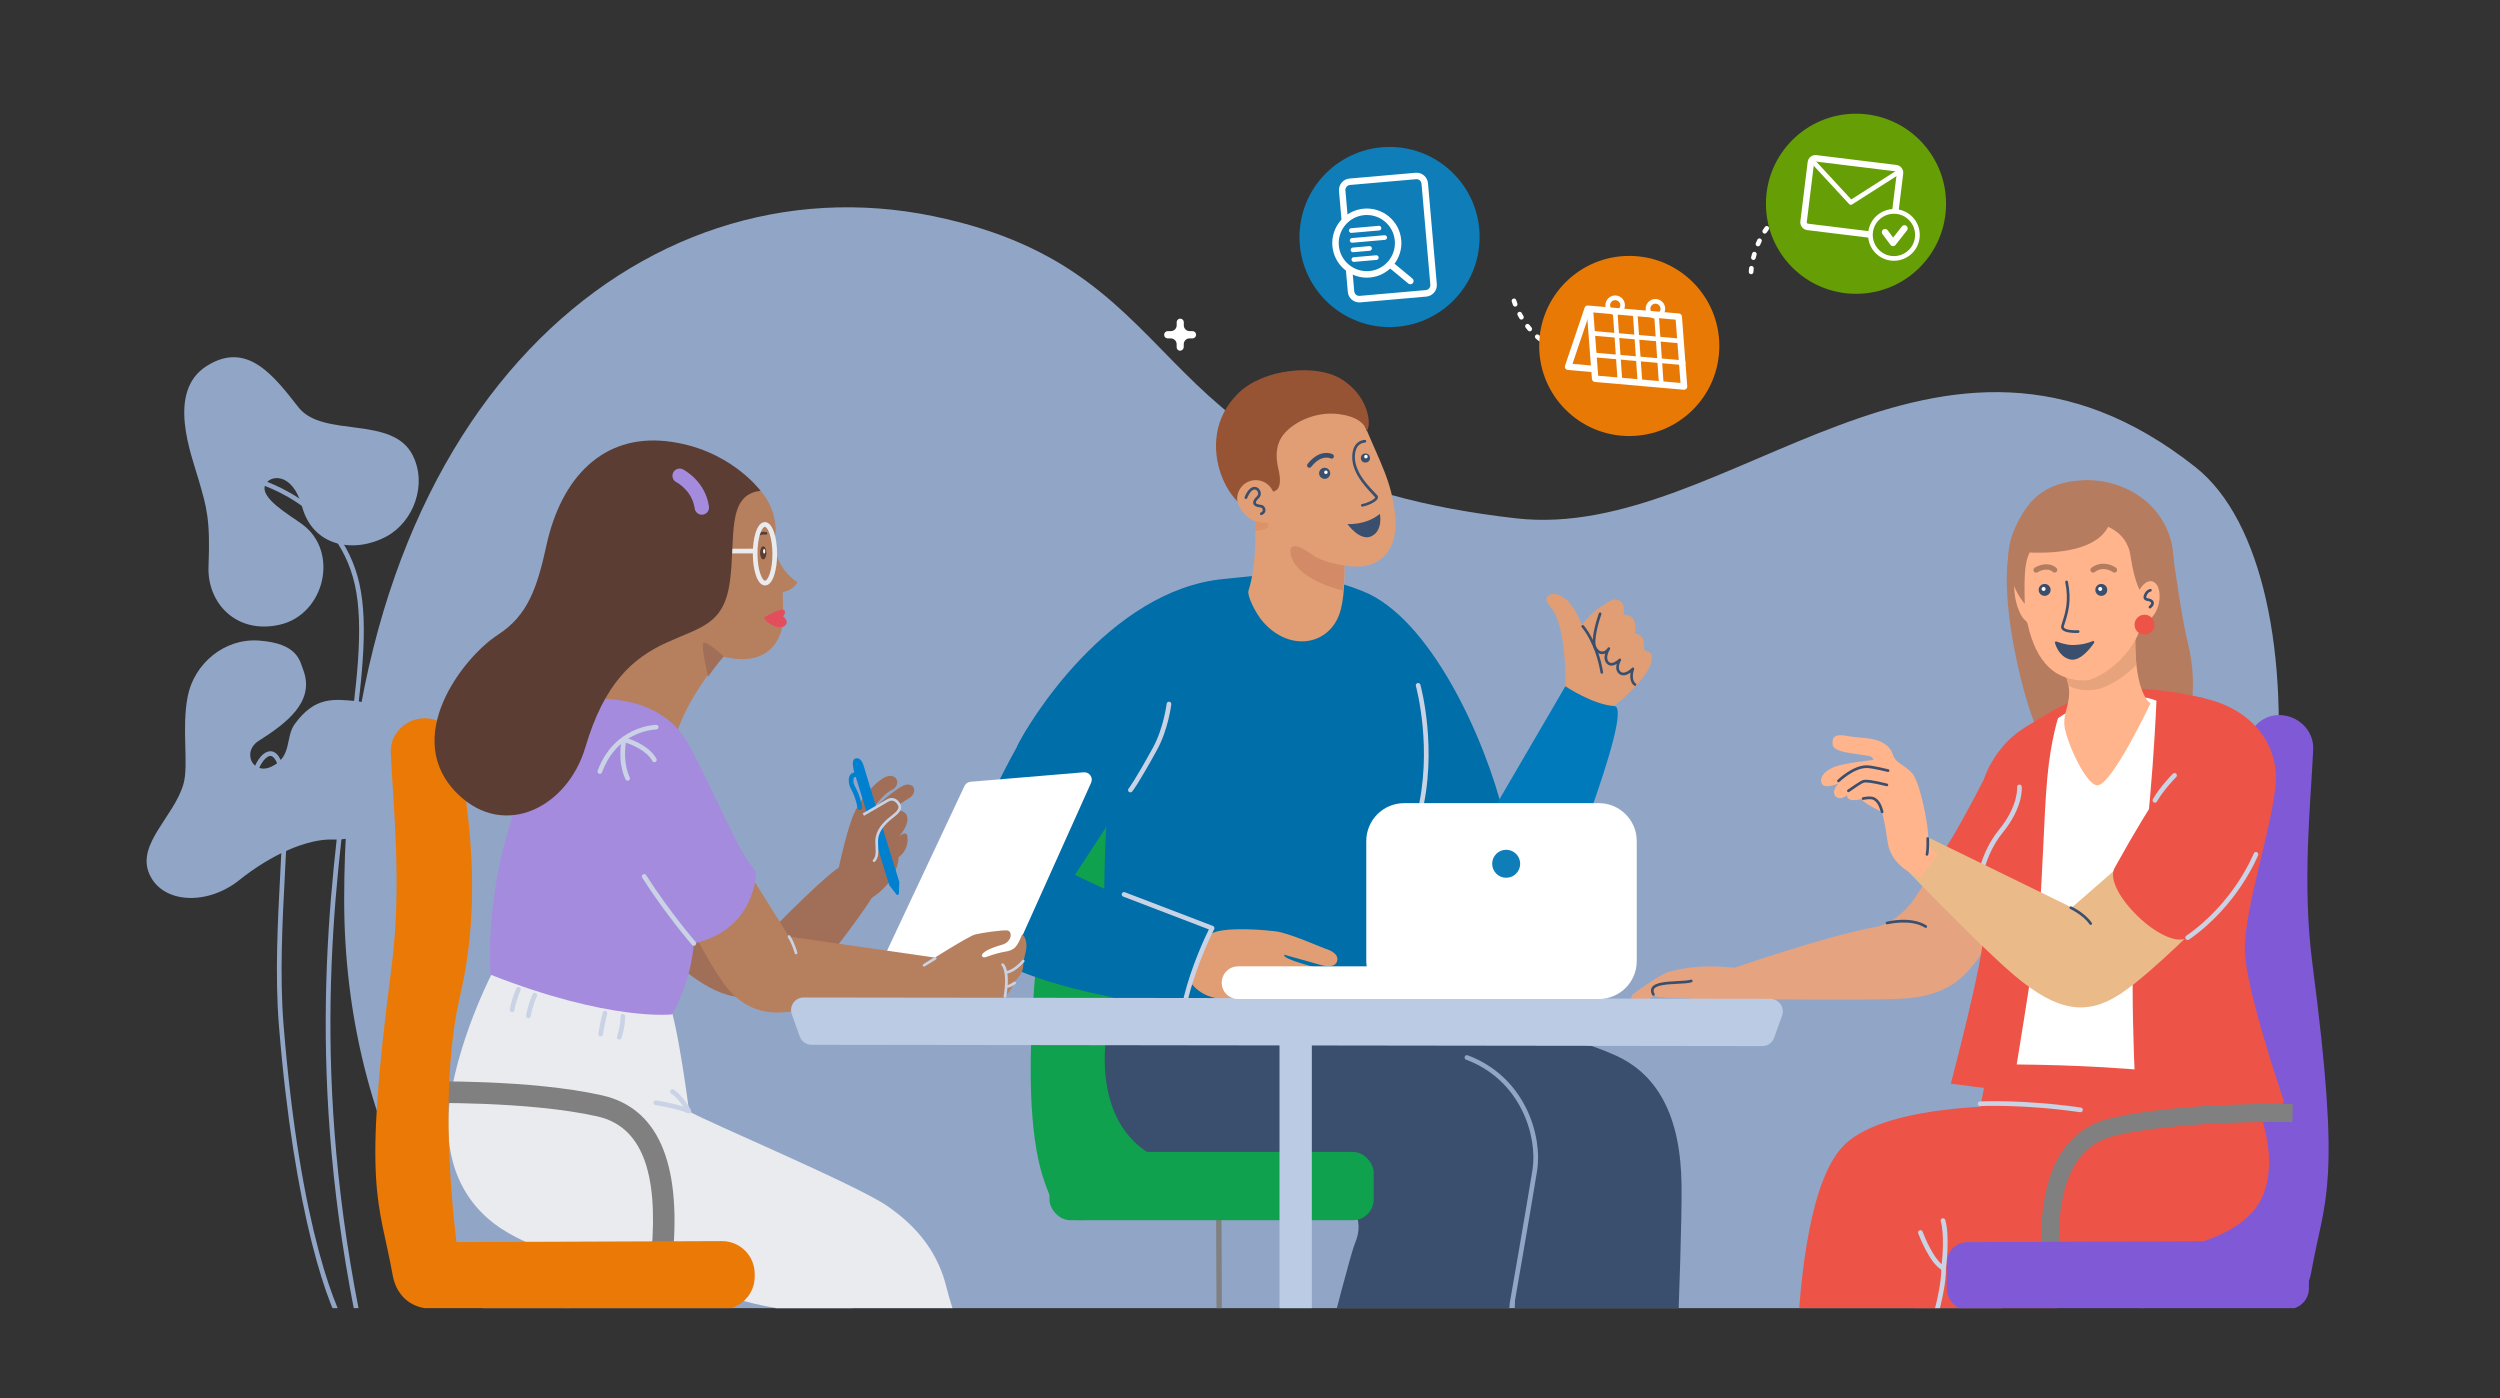 <?xml version="1.0" encoding="UTF-8"?><svg id="Layer_1" xmlns="http://www.w3.org/2000/svg" xmlns:xlink="http://www.w3.org/1999/xlink" viewBox="0 0 1096.39 613.24"><rect x="0" y="0" width="1096.39" height="613.24" fill="#333333" stroke="none"/><defs><style>.cls-1{fill:none;}.cls-2{clip-path:url(#clippath);}.cls-3{fill:#0180d0;}.cls-4{fill:#017abc;}.cls-5{fill:#006ea8;}.cls-6{fill:#eaebef;}.cls-7{fill:#ebba89;}.cls-8{fill:#eb7905;}.cls-9{fill:#e87905;}.cls-10{fill:#ed5447;}.cls-11{fill:#fff;}.cls-12{fill:#ffb48c;}.cls-13{fill:#e6a37c;}.cls-14{fill:#e6a380;}.cls-15{fill:#805ad6;}.cls-16{fill:#91a6c7;}.cls-17{fill:#a16f57;}.cls-18{fill:#b57c60;}.cls-19{fill:#b6805f;}.cls-20{fill:#659e05;}.cls-21{fill:#b17c60;}.cls-22{fill:#a48bdd;}.cls-23{fill:#bbcbe3;}.cls-24{fill:#cad3e5;}.cls-25{fill:#d28a67;}.cls-26{fill:#dd9267;}.cls-27{fill:#e19e74;}.cls-28{fill:#d5dbe3;}.cls-29{fill:#e24e5b;}.cls-30{fill:#0fa14d;}.cls-31{fill:#0e7db8;}.cls-32{fill:#965434;}.cls-33{fill:gray;}.cls-34{fill:#3a4f6e;}.cls-35{fill:#5b3d34;}</style><clipPath id="clippath"><rect class="cls-1" x="44.77" y="39.54" width="1006.86" height="534.16"/></clipPath></defs><g class="cls-2"><path class="cls-16" d="M409.37,94.82c120.52,24.87,87.15,113.31,255.48,132.5,93.41,10.65,184.8-111.91,297.98-22.47,59.21,46.79,47.2,237.44-41.13,329.53-113.79,118.64-187.07,72.45-359.96,129.29-215.57,70.87-410.69-64.21-410.8-268.95-.12-217,130.08-326.4,258.43-299.91Z"/><g><path class="cls-16" d="M132.59,229.95c16.28,12,9.85,39.42-9.78,43.98-19.01,4.42-32.02-9.33-31.36-25.55,.86-20.99-.95-26.14-4.18-37.45-3.23-11.31-14.44-39.08,3.33-50.39,17.77-11.31,29.5,4.33,40.29,18.08,10.7,13.63,41.12,3.35,50.08,21,6.54,12.88,.37,29.13-11.31,35.54-13.94,7.65-32.31,4.85-37.16-12.92-4.2-15.42-14.23-13.99-16.15-9.69-2.61,5.84,10.37,13.09,16.24,17.41Z"/><path class="cls-16" d="M157.5,585.37c-23.92-113.06-13.16-194.2-5.31-253.44,4.23-31.9,7.57-57.09,3.4-75.61-8.11-35.97-44.71-44.99-45.08-45.07l.47-2c.38,.09,38.23,9.41,46.61,46.62,4.25,18.87,.89,44.23-3.36,76.33-7.83,59.1-18.56,140.04,5.28,252.75l-2.01,.42Z"/><path class="cls-16" d="M152.57,586.24c-8.57-10.16-23.69-54.95-30.26-136.68-1.75-21.71-.5-45.54,.61-66.57,.98-18.66,1.82-34.77,.09-43.15-1.13-5.47-2.76-8.5-4.62-8.31-2.37,.24-5.06,5.18-5.06,6.68h-2.05c0-2.2,3.14-8.33,6.91-8.72,3.11-.31,5.41,3.03,6.83,9.94,1.78,8.64,.93,24.87-.06,43.67-1.1,20.97-2.34,44.73-.61,66.3,7.3,90.85,23.97,128.63,29.78,135.52l-1.57,1.32Z"/><path class="cls-16" d="M133.05,293.99c-1.63-4.44-2.6-11.77-19.31-13.05-15.44-1.19-28.57,10.24-31.39,24.32-2.82,14.08,.51,29.97-1.88,38.5-4.01,14.31-20.66,26.29-15.02,39.43,5.63,13.14,25.35,14.08,39.43,2.82,14.08-11.27,29.9-18.24,41.31-17.84,17.25,.61,27.23-13.14,30.05-28.17,2.82-15.02-9.33-31.56-19.65-32.49-10.33-.94-18.42-2.14-27.29,9.96-4.33,5.92-1,14.44-10.33,18.78-8.23,3.82-12.94-6.62-5.63-11.27,11.98-7.62,24.83-17.04,19.72-30.98Z"/></g><g><rect class="cls-33" x="533.54" y="523.23" width="2.37" height="147.57" transform="translate(-2.25 2.02) rotate(-.22)"/><path class="cls-34" d="M551.6,451.24s-9.4,32.37,25.06,45.94c34.46,13.57,65.32,19.94,69.26,21.67,4.96,2.18,15.2,3.46,18.1,14.18,3,11.09-3.48,120.25-3.48,120.25l72.39-1.04s4.87-103.37,4.52-132.61c-.37-30.68-10.79-48.73-29.24-56.91-19.93-8.84-40.72-11.49-40.72-11.49h-115.9Z"/><path class="cls-30" d="M527.41,305.1c24.34,8.18,10.34,49.07,0,92.93-11.71,49.65,0,122.13,0,122.13,0,8.27-45.44,14.97-53.7,14.97h0c-8.27,0-12.17-7.19-14.97-14.97-3.38-9.4-13.27-36.68,0-135.36,4.77-35.5,.96-41.26,0-64.73-.34-8.26,6.7-14.97,14.97-14.97h0c8.27,0,41.17-4.21,53.7,0Z"/><path class="cls-34" d="M485.65,451.24s-9.4,44.38,25.06,57.95c34.46,13.57,67.41,10.98,71.35,12.7,11.14,4.87,16.71,12.76,12.18,23.32-3.13,7.31-29.24,112.18-29.24,112.18l78.31-1.04s26.54-113.31,28.98-138.54c2.71-28.1-9.14-48.81-30.02-55.08-20.88-6.26-40.72-11.49-40.72-11.49h-115.9Z"/><g><path class="cls-5" d="M630.79,375.02l28.86-17.05c-8.76-35.74-32.94-87.01-61.75-98.59-26.77-10.75-41.77-7.27-61.08-5.48-50.64,4.7-86.52,63.99-90.85,73.7,10.32,8.25,28.31,22.02,39.69,27.24,0,0-5.22,65.43,4.87,89.8l126.79-5.01c-1.51-17.41-5.19-63.21-3.23-73.3l16.71,8.7Z"/><path class="cls-24" d="M622.25,358.67c-.08,0-.17-.01-.26-.03-.55-.14-.88-.7-.73-1.25,7.38-28.58-.24-56.27-.32-56.55-.15-.54,.16-1.11,.71-1.26,.56-.16,1.11,.16,1.27,.71,.08,.28,7.86,28.49,.33,57.62-.12,.46-.53,.77-.99,.77Z"/><path class="cls-27" d="M522.54,431.41s3.62-18.88,8.7-21.93c4.35-2.61,17.75-2.26,28.19-1.04,5.77,.67,19.84,6.96,21.93,7.66,0,0,6.09,1.57,5.05,5.39-1.04,3.83-7.66,1.57-7.66,1.57l-15.55-4.37c-1.04,2.09,14.68,5.58,18.16,7.15s.52,11.83,.52,11.83l-45.89,.44s-8.23-.09-13.45-6.71Z"/><path class="cls-5" d="M450.47,319.62s-22.62,37.94-30.98,69.26c-5.4,20.23,8.72,39.79,90.17,52.32l12.86-33.52-51.14-23.95,24.36-37.24-45.27-26.87Z"/><path class="cls-27" d="M720.94,283.73c.17-7.12-4.27-4.82-3.94-6.55,.98-5.1-1.6-7.42-3.71-7.42-2.34,0-.27-2.99-1.84-5.12-2.74-3.72-6.18-.61-9.28,1.41-3.85,2.51-6.43,5.49-8.44,7.94-1.81-4.57-4.85-10.45-9.15-12.6-3.62-2.24-9.15-.22-4.66,4.66,7.54,8.21,6.66,36.79,6.66,36.79l13.99,12.49s24.28-17.18,23.84-27.02c-.17-3.86-3.55-1.52-3.48-4.57Z"/><path class="cls-4" d="M644.82,372.42l32.51-55.72,9.18-15.73s12.11,8.14,21.49,8.67c9.38,.53-28.29,93.1-28.29,93.1,0,0-32.93,10.28-34.89-30.33Z"/><g><path class="cls-27" d="M553.96,272.78c11.87,13.41,29.05,10.09,33.62-4.02,2.91-8.99,1.96-25.04,1.96-25.04,0-2.22-3.84-4.28-6.15-4.28l-29.42-13.05c-2.32,0-3.58-.12-3.58,2.1,0,0,1.31,17.32-2.87,30.63-.66,2.12,3.13,9.92,6.45,13.66Z"/><path class="cls-27" d="M533.82,197.2c0-18.81,15.91-34.07,35.55-34.07,12.89,0,23.14,8.82,28.74,22.47,7.09,17.31,12.28,25.37,13.77,40.59,1.5,15.35-7.2,26.66-27.04,20.66-14.49-4.39-26.84-6.09-37.59-24.97-4.84-5.82-13.43-16.65-13.43-24.68Z"/><path class="cls-32" d="M557.52,215.61s5.74,.87,3.13-9.92c-1.12-4.64-1.52-10.37,2.26-15.14,4-5.05,13.75-10.44,24.71-8.88,10.96,1.57,11.49,6.96,11.49,6.96,0,0,.35,1.57,1.04-1.57s-.7-13.92-12.01-20.88c-10.88-6.69-33.96-4.59-45.07,6.26-22.1,21.58-1.39,56.21,9.57,50.64,1.73-.88-5.57-5.39-5.57-5.39l-3.13-1.91,1.57-3.31,12.01,3.13Z"/><path class="cls-27" d="M558.91,218.75c0,4.52-1.26,10.58-5.77,10.58s-10.58-6.07-10.58-10.58,3.66-8.18,8.18-8.18,8.18,3.66,8.18,8.18Z"/><path class="cls-34" d="M597.46,222.21c-.29,0-.54-.21-.59-.51-.05-.32,.18-.62,.5-.67,2.11-.3,5.46-1.98,5.77-2.89-4.56-4.83-7.89-8.55-9.47-13.49-.87-2.7-1.04-6.76,.62-9.29,.96-1.45,2.38-2.27,4.23-2.45,.33-.03,.61,.21,.64,.53,.03,.33-.21,.61-.53,.64-1.48,.14-2.61,.78-3.36,1.92-1.45,2.2-1.27,5.83-.48,8.27,1.51,4.7,4.75,8.31,9.17,12.91,.35,.37,.46,.84,.29,1.32-.58,1.68-4.71,3.39-6.73,3.68-.03,0-.06,0-.08,0Z"/><circle class="cls-34" cx="580.93" cy="207.57" r="2.44"/><circle class="cls-11" cx="581.48" cy="207.12" r=".76"/><circle class="cls-34" cx="598.81" cy="200.87" r="2"/><path class="cls-34" d="M574.23,205.15c-.22,0-.45-.07-.63-.22-.45-.35-.52-.99-.17-1.44,5.51-7.02,10.81-4.4,11.02-4.28,.5,.26,.7,.88,.44,1.38-.26,.5-.87,.7-1.38,.44-.19-.09-4.08-1.89-8.47,3.72-.2,.26-.5,.39-.81,.39Z"/><circle class="cls-11" cx="599.04" cy="200.25" r=".76"/><path class="cls-34" d="M553.14,225.91c-.24,0-.47-.15-.55-.39-.11-.31,.04-.65,.35-.76,.18-.07,1.08-.47,.79-1.37-.24-.74-.57-.79-1.38-.91-.4-.06-.85-.12-1.35-.31-.78-.29-1.27-.81-1.39-1.47-.12-.64,.07-1.7,1.63-3.06,.63-.55,.54-1.29,.47-1.58-.15-.64-.6-1.17-1.12-1.31-2.03-.55-3.61,3.66-3.63,3.7-.11,.31-.45,.46-.76,.36-.31-.11-.47-.45-.36-.76,.08-.22,1.89-5.29,5.05-4.44,.94,.25,1.72,1.11,1.97,2.19,.24,1.04-.07,2.06-.84,2.74-.86,.76-1.33,1.49-1.24,1.96,.06,.3,.38,.48,.64,.58,.37,.14,.75,.19,1.11,.24,.88,.13,1.87,.27,2.34,1.71,.52,1.62-.76,2.57-1.51,2.84-.07,.02-.14,.04-.2,.04Z"/><path class="cls-34" d="M590.95,229.82s8.06,.64,14.21-4.46c0,0,1.49,7.21-3.61,9.76-5.09,2.55-10.61-5.3-10.61-5.3Z"/><path class="cls-25" d="M589.58,248.01c-2.58-.42-9.71-1.57-13.79-4.55-6.44-4.7-10.78-5.61-9.74-.35,1.74,8.88,15.28,14.14,23.08,15.87,.35-4.06,.44-8.08,.45-10.98Z"/><path class="cls-26" d="M550.35,232.96c.95-.12,3.06-.41,4.38-.81,1.74-.52,2.44-3.13,.35-2.96s-4.7-.7-4.7-.7c0,0,.02,1.71-.03,4.47Z"/></g><path class="cls-24" d="M495.74,347.51c-.24,0-.47-.08-.67-.25-.43-.37-.48-1.02-.11-1.45,.09-.11,2.49-3.02,10.67-17.92,4.67-8.52,6.01-19.15,6.02-19.26,.07-.56,.59-.97,1.14-.89,.56,.07,.96,.58,.9,1.14-.06,.45-1.39,11.13-6.26,19.99-8.37,15.25-10.81,18.16-10.91,18.27-.2,.24-.49,.36-.78,.36Z"/><path class="cls-24" d="M520.11,438.7c-.08,0-.17-.01-.25-.03-.55-.14-.88-.69-.75-1.24,3.51-14.05,9.3-26.29,11.05-29.83l-37.57-14.39c-.53-.2-.79-.79-.59-1.32,.2-.53,.8-.79,1.32-.59l38.63,14.79c.27,.1,.49,.32,.59,.6s.08,.58-.05,.84c-.07,.14-7.3,14.01-11.4,30.4-.12,.47-.53,.78-.99,.78Z"/></g><rect class="cls-30" x="460.24" y="505.19" width="142.2" height="29.93" rx="9.09" ry="9.09"/><rect class="cls-23" x="561.14" y="451.54" width="14.17" height="136.6"/><g><path class="cls-11" d="M475.29,338.69l-49.65,4.16c-1.15,.1-2.17,.8-2.66,1.85l-38.1,81.05c-.94,2,.35,4.33,2.55,4.6l46.94,5.65c1.41,.17,2.76-.6,3.34-1.89l40.81-90.85c1.01-2.25-.77-4.76-3.23-4.56Z"/><g><path class="cls-19" d="M308.5,217.1l23.48-3.4s8.2,6.58,8.25,19.46c0,0-3.78,12.89,9.48,22.24,0,0-1.9,3.66-6.42,4.2,0,0,.36,11.87-.12,14.79-.64,3.87-4.45,18.99-26.4,13.5,0,0-19.67,22.7-21.68,41.33,0,0-12.03-12.75-33.46-18.32l7.92-39.71,38.95-54.1Z"/><path class="cls-35" d="M332.06,236.04c-.07,0-.14-.01-.2-.04-.31-.11-.46-.45-.35-.76,.77-2.1,3.3-2.17,4.52-1.91,.32,.07,.52,.38,.46,.7-.07,.32-.39,.53-.7,.46-.02,0-2.56-.5-3.17,1.16-.09,.24-.31,.39-.55,.39Z"/><path class="cls-29" d="M335.06,270.86s7.03-4.33,8.6-3.43c1.57,.91-.25,2.87-.25,2.87,0,0,2.44,1.73,1.32,3.52-1.91,3.03-8.33,.06-9.67-2.97Z"/><path class="cls-6" d="M335.52,256.74c-1.15,0-2.78-.77-4.02-4.45-.86-2.53-1.34-5.87-1.35-9.41-.01-3.54,.44-6.89,1.28-9.42,1.22-3.7,2.85-4.48,4-4.48,1.15-.03,2.78,.76,4.03,4.45,.86,2.53,1.34,5.87,1.35,9.41h0c.01,3.54-.44,6.89-1.28,9.42-1.22,3.7-2.85,4.48-4,4.48h0Zm-.09-25.71h0c-.39,0-1.26,.65-2.06,3.07-.77,2.33-1.19,5.44-1.17,8.77,.01,3.33,.45,6.44,1.24,8.76,.82,2.41,1.69,3.06,2.08,3.06h0c.39,0,1.26-.65,2.06-3.07,.77-2.33,1.19-5.44,1.17-8.77h0c-.01-3.33-.45-6.44-1.24-8.76-.82-2.41-1.69-3.06-2.08-3.06Z"/><rect class="cls-6" x="320.42" y="240.63" width="10.09" height="2.05" transform="translate(-.72 .98) rotate(-.17)"/><polygon class="cls-28" points="342.69 562.41 320.58 653.33 382.76 665.63 387.73 599.31 364.07 555.54 342.69 562.41"/><path class="cls-6" d="M219.46,419.82s-15.04,26.16-21.19,56.99c-6.15,30.83,4.89,51.15,21.64,62.05,16.75,10.9,33.98,12.92,54.87,12.85,0,0,42.89,20.72,75.79,23.21l24.58,104.85,76.54-9.16s-32.71-89.67-36.42-105.32c-3.71-15.65-12.63-27.1-26.24-36.45-13.61-9.35-80.02-37.29-86.82-41.44,0,0-5.08-39.92-9.29-48.78-4.21-8.86-73.45-18.78-73.45-18.78Z"/><path class="cls-17" d="M340.65,405.62s22.54-23.06,28.44-25.86c5.91-2.81,10.09-.04,12.54,3.09s3.14,3.12,2.46,7.3c-.68,4.18-21.81,31.06-21.81,31.06,0,0-17,15.03-34.74,16.14-17.75,1.11-37.32-21.09-37.32-21.09l10.33-28.93,40.1,18.3Z"/><path class="cls-19" d="M327.91,381.83l18.12,28.91,65.32,9.41,1.11,16.7s-57.69,5.96-68.13,7.04c-10.44,1.08-19.85-2.54-27.2-12.95s-15.24-26.57-15.24-26.57l26.02-22.55Z"/><path class="cls-22" d="M257.15,306.91s31.75-4.9,45.16,20.11c13.41,25.01,20.61,45.43,29.26,55.32,0,0,.36,25.06-27.29,31.43,0,0-.72,15.67-9.54,31.1,0,0-27.14,3.23-79.68-17.45-2.04-42.18,12.17-97.53,42.1-120.5Z"/><path class="cls-24" d="M304.28,414.79c-.29,0-.57-.12-.78-.36-.12-.14-11.85-13.77-21.87-29.54-.3-.48-.16-1.11,.32-1.42,.48-.3,1.11-.16,1.42,.32,9.94,15.64,21.57,29.16,21.69,29.29,.37,.43,.32,1.08-.11,1.45-.19,.17-.43,.25-.67,.25Z"/><ellipse class="cls-35" cx="334.7" cy="242.49" rx="1.39" ry="2.87" transform="translate(-.91 1.26) rotate(-.22)"/><ellipse class="cls-11" cx="335.12" cy="241.79" rx=".48" ry="1" transform="translate(-.91 1.26) rotate(-.22)"/><rect class="cls-33" x="247.82" y="564.5" width="2.37" height="147.57" transform="translate(-2.4 .94) rotate(-.22)"/><path class="cls-33" d="M295.15,550.04l-9.43-.82c3.12-35.8-4.64-55.3-23.72-59.61-30.13-6.81-76.72-5.86-77.19-5.86l-.21-9.46c1.95-.04,48.21-.98,79.48,6.09,24.16,5.46,34.61,28.9,31.06,69.66Z"/><path class="cls-8" d="M330.98,558.58c-.03-7.92-6.48-14.32-14.4-14.29l-116.41,.44c-2.83-23.68-6.82-71.62,1.53-107.62,10.18-43.89,3.42-81.81-.4-107.2-1.23-8.17-6.76-14.94-15.02-14.91-8.27,.03-15.28,6.77-14.91,15.02,1.05,23.47,4.99,58.45,.35,93.97-12.9,98.72-5.46,102.05,.51,135.36,1.3,7.25,6.5,14.67,17.84,14.67,1.39,.44,126.62,.2,126.62,.2,7.92-.03,14.32-6.48,14.29-14.4v-1.25Z"/><path class="cls-35" d="M333.55,215.26s-13.64-18.74-41.33-21.77c-27.68-3.03-46.05,15.8-52.56,45.62-4.11,18.81-8.24,30.83-21.26,39.24-15.35,9.91-42.93,45.42-17.49,70.02,20.44,19.76,48.05,5.56,55.78-20.57,8.34-28.2,20.74-39.23,35.85-46.08,15.11-6.84,25.03-7.93,27.57-26.73,2.54-18.8-1.71-38.11,13.42-39.73Z"/><path class="cls-24" d="M349.11,418.54c-.26,0-.5-.17-.57-.44-.01-.04-1.06-3.95-3-7.05-.17-.28-.09-.64,.19-.82,.27-.17,.64-.09,.81,.19,2.04,3.25,3.1,7.21,3.14,7.37,.08,.32-.1,.64-.42,.72-.05,.01-.1,.02-.15,.02Z"/><path class="cls-19" d="M405.1,423.04s19.44-12.43,22.57-13.22c3.13-.79,11.51-1.94,13.92-1.79,2.61,.16,2.28,5.04-2.06,6.27-11.87,3.37-9.21,6.19-7.11,5.42,8.84-3.24,9.21-1.74,12.25-3.79,1.82-1.23,3.63-6.19,3.63-6.19,0,0,2.81,1.85,1.51,7.83-.34,1.57-.96,3.4-1.02,5.31-.16,4.87-2.41,4.91-4.32,8.89-2.42,5.06-6.15,7.33-6.15,7.33l-34.55-1.52,1.34-14.54Z"/></g><path class="cls-22" d="M307.79,225.73c-1.54,0-2.89-1.14-3.12-2.71-1.13-7.91-7.77-11.41-8.05-11.55-1.54-.79-2.16-2.69-1.38-4.24,.78-1.55,2.66-2.18,4.22-1.4,.4,.2,9.85,5.05,11.46,16.3,.25,1.73-.95,3.32-2.68,3.57-.15,.02-.3,.03-.45,.03Z"/><g><rect class="cls-33" x="938.27" y="547.2" width="2.37" height="147.57" transform="translate(-2.33 3.54) rotate(-.22)"/><polygon class="cls-10" points="834.11 556.7 867.53 664.25 905.11 663.21 900.94 537.91 908.25 462.73 873.79 457.51 866.48 496.14 834.11 556.7"/><path class="cls-15" d="M984.53,328.51c-3.83,25.39-10.58,63.31-.4,107.2,11.52,49.69-44.94,122.13-44.94,122.13-.03,8.27,51.13,14.99,59.39,15.02h0c8.27,.03,13.56-6.77,15.02-14.91,5.97-33.31,13.41-36.63,.51-135.36-4.64-35.52-.69-70.5,.35-93.97,.37-8.26-6.64-14.99-14.91-15.02h0c-8.27-.03-13.79,6.74-15.02,14.91Z"/><path class="cls-10" d="M889.1,485.01s-60.32-2.14-80.05,16.88c-29.24,28.19-20.36,162.37-20.36,162.37h37.07s12.53-42.29,28.19-111.72c4.18-5.22,123.21,12.53,138.87-29.24,9.27-24.73-12.53-58.47-12.53-58.47l-87.71-7.31-3.48,27.5Z"/><path class="cls-18" d="M952.88,242.81s4.12,29.66,6.53,38.76c4.96,18.79,3.95,53.51-22.97,42.29-17.42-7.26-34.18,6-41.9-2.35-4.83-5.22-22.58-68.65-10.1-89.93,5.59-9.54,68.44,11.23,68.44,11.23Z"/><path class="cls-11" d="M903.03,313.42c-28.19,9.4-33.49,25.97-37.07,43.85-5.22,26.1,11.61,38.32,6.26,57.43-10.96,39.16-8.35,52.21-8.35,52.21,0,0,88.23-2.09,126.86,11.49,0,0-20.2-49.19-12.53-73.09,9.14-28.45,13.75-61.7,1.04-84.58-10.44-18.79-43.01-18.38-76.22-7.31Z"/><path class="cls-10" d="M883.71,322.29s21.93-16.71,40.2-19.58c18.27-2.87,42.81,3.52,42.81,3.52,0,0-8.62,8.81-17.88,2.61-6-4.01-27.28-8.74-49.84,8.69-5.3,4.1-11.94,3.16-15.29,4.76Z"/><path class="cls-14" d="M855.69,368.76s-15.12,24.18-17.4,27.15c-3.48,4.52-9.98,9.53-14.97,10.44-22.97,4.18-64.74,18.79-64.74,18.79l-4.52,12.88s63.81,.82,79.36,0c19.84-1.04,29.93-8.01,40.37-28.19,7.3-14.11,9.75-30.63,9.75-30.63l-27.84-10.44Z"/><path class="cls-34" d="M844.55,406.94c-.11,0-.22-.03-.32-.09-6.23-3.99-16.4-1.52-16.51-1.49-.31,.08-.64-.11-.72-.43-.08-.32,.11-.64,.43-.72,.44-.11,10.77-2.62,17.43,1.64,.28,.18,.36,.54,.18,.82-.11,.18-.3,.27-.5,.27Z"/><path class="cls-10" d="M872.05,337.78s-13.57,27.5-22.62,40.03c0,0,22.97,13.57,29.24,18.79,6.26,5.22-6.61-58.82-6.61-58.82Z"/><path class="cls-10" d="M903.03,313.42s-3.65,10.44-5.22,28.19c-1.57,17.75-1.92,43.01-3.65,61.08-1.22,12.7-11.66,76.05-11.66,76.05l-26.97-3.48s14.44-54.47,14.44-66.48c0-12.01-6.96-18.45,3.48-38.29,5.98-11.36-3.31-28.89-3.31-28.89,0,0,6.79-23.49,32.89-28.19Z"/><path class="cls-24" d="M867.87,388.23s-.08,0-.12,0c-.56-.06-.97-.57-.91-1.13,.06-.53,1.53-13,9.8-23.16,8.71-10.7,7.96-18.65,7.96-18.73-.06-.56,.34-1.07,.9-1.13,.56-.06,1.07,.34,1.13,.9,.04,.36,.9,8.83-8.4,20.26-7.88,9.68-9.33,21.97-9.35,22.09-.06,.52-.5,.91-1.02,.91Z"/><path class="cls-12" d="M943.1,308.46s-17.1,36.28-23.36,35.94c-4.95-.28-13.3-18.49-14.36-26.02-1.12-7.99,7.74-15.05-4.44-29.67-6.62-7.95,35.71-20.61,35.5-10.27-.52,26.1,6.66,30.02,6.66,30.02Z"/><path class="cls-13" d="M936.93,291.49c-.39-3.58-.59-7.87-.49-13.06,.02-1.06-.42-1.87-1.2-2.47l-31.04,16.18,.47,1.87c1.37,2.42,2.14,4.61,2.5,6.63,1.64,.94,5.26,2.5,10.74,1.94,7.17-.73,15.58-7.34,19.02-11.09Z"/><path class="cls-10" d="M945.84,304.72s-1.92,52.41-8.35,88.06c-4.52,25.06-.7,90.84-.7,90.84l62.92,1.09c1.24-.02,2.11-1.24,1.71-2.42-3.44-10.16-16.69-50.25-16.94-65.5-.31-18.84,12.53-55.34,13.57-74.13,1.04-18.79-14.62-40.03-52.21-37.94Z"/><path class="cls-33" d="M895.78,559.07c-3.51-40.31,6.73-63.46,30.45-68.82,31.18-7.04,77.34-6.11,79.29-6.07l-.18,7.89c-.46-.01-47.15-.96-77.38,5.87-19.53,4.41-27.49,24.19-24.33,60.45l-7.86,.68Z"/><rect class="cls-15" x="853.73" y="544.53" width="158.8" height="29.93" rx="9.09" ry="9.09" transform="translate(-2.1 3.52) rotate(-.22)"/><path class="cls-24" d="M844.55,592.19c-.11,0-.22-.02-.34-.06-.53-.19-.82-.77-.63-1.31,.08-.23,8.03-23.19,7.78-34.62-.01-.57,.44-1.04,1-1.05,.62,0,1.04,.44,1.05,1,.26,11.8-7.55,34.38-7.89,35.34-.15,.42-.55,.69-.97,.69Z"/><path class="cls-24" d="M852.38,557.21c-.14,0-.29-.03-.42-.09-5.55-2.5-10.51-15.68-10.72-16.24-.2-.53,.07-1.12,.6-1.32,.53-.2,1.12,.07,1.32,.6,1.2,3.22,4.8,11.34,8.39,14.28,.4-3.77,1.17-13.3-.42-18.86-.16-.54,.16-1.11,.7-1.27,.55-.16,1.11,.16,1.27,.7,2.12,7.43,.37,20.74,.29,21.3-.04,.32-.24,.6-.52,.76-.15,.09-.33,.13-.5,.13Z"/><path class="cls-24" d="M912.43,487.77s-.1,0-.15-.01c-25.17-3.6-43.66-2.69-43.84-2.68-.53,.04-1.05-.4-1.08-.97-.03-.57,.41-1.05,.97-1.08,.19-.01,18.85-.93,44.24,2.69,.56,.08,.95,.6,.87,1.16-.07,.51-.51,.88-1.01,.88Z"/><g><path class="cls-12" d="M885.28,267.47c2.09,5.22,3.49,4.23,3.92,6.13,3.92,17.49,12.53,24.94,25.32,24.84,5.74-.04,26.1-12.49,26.1-33.72,0-21.22-3.21-40.15-22.05-40.15-15.68,0-32.53,4.85-34.71,24.59-.44,3.98-1.46,11.09,1.43,18.3Z"/><path class="cls-18" d="M945.68,263.07s-7.68,5.45-11.33-19.35c-2.66-18.07-28.19-15.4-28.19-15.4,0,0-9.4,6.26-14.71,12.01-4.42,4.78-3.5,16.62-3.5,24.5,0,0-12.96-14.43-4.1-33.63,4.88-10.57,11.77-20.04,30.35-20.61,21.73-.67,42.61,16.17,38.49,41.99-3.04,19.08-10.5,15.75-10.5,15.75l3.5-5.25Z"/><ellipse class="cls-12" cx="941.71" cy="263.63" rx="8.95" ry="5.06" transform="translate(472.33 1121.53) rotate(-76.95)"/><path class="cls-21" d="M892.95,251.16c-.4,0-.78-.2-1.01-.56-.34-.56-.17-1.28,.38-1.63,3.32-2.05,7.44-1.99,9.57,.14,.46,.46,.46,1.21,0,1.67s-1.21,.46-1.67,0c-1.36-1.36-4.28-1.27-6.66,.19-.19,.12-.41,.18-.62,.18Z"/><path class="cls-34" d="M910.37,277.6c-1.74,0-5.03-.19-6.1-1.58-.38-.5-.48-1.1-.27-1.75l.15-.46c1.67-5.21,3.25-10.14,1.58-18.49-.06-.32,.14-.63,.47-.7,.32-.06,.63,.14,.7,.46,1.73,8.65,.1,13.72-1.62,19.08l-.15,.46c-.11,.36-.02,.54,.08,.67,.77,1,4.18,1.2,6.15,1.1,.35-.02,.61,.23,.62,.56,.02,.33-.23,.6-.56,.62-.14,0-.52,.02-1.05,.02Z"/><circle class="cls-34" cx="921.53" cy="258.7" r="2.62"/><circle class="cls-11" cx="921.06" cy="258.29" r=".87"/><circle class="cls-34" cx="896.69" cy="258.7" r="2.62"/><circle class="cls-11" cx="896.23" cy="258.29" r=".87"/><path class="cls-21" d="M927.31,251.13c-.24,0-.49-.07-.7-.23-.19-.14-4.13-2.91-7.96-.01-.52,.39-1.26,.29-1.66-.23-.39-.52-.29-1.26,.23-1.66,4.21-3.19,8.9-1.4,10.79,0,.53,.39,.64,1.13,.25,1.65-.23,.32-.59,.48-.95,.48Z"/><path class="cls-34" d="M901.89,281.34c-.39-.15-.8,.21-.69,.61,1.22,4.33,4.48,7.36,7.74,7.36,3.81,0,7.63-4.76,9.44-7.38,.3-.43-.15-.98-.63-.77-1.73,.75-4.76,1.71-8.98,1.71-2.51,0-5.42-.98-6.88-1.54Z"/><circle class="cls-10" cx="940.49" cy="273.96" r="4.37"/></g><path class="cls-18" d="M884.75,241.89s31.06,3.92,39.42-10.18c8.35-14.1-15.14-8.35-15.14-8.35,0,0-16.18,4.18-24.28,18.53Z"/><path class="cls-7" d="M938.18,372.24l-29.58,25.76-64.22-31.36-10.79,12.18s33.05,34.69,49.61,48.76c19.17,16.3,32.06,17.89,46.64,8.35,13.81-9.04,38.63-34.46,38.63-34.46l-30.28-29.24Z"/><path class="cls-10" d="M993.52,360.75s-23.26,44.11-34.11,50.47c-10.09,5.92-37.54-20.7-32.02-30.63,19.14-34.46,26.8-42.81,26.8-42.81l39.33,22.97Z"/><path class="cls-34" d="M942.88,266.85c-.17,0-.33-.07-.45-.21-.21-.25-.18-.62,.07-.83,.66-.56,.99-1.08,.9-1.42-.1-.36-.71-.68-1.22-.76-.69-.11-1.53-.24-1.93-.94-.27-.46-.27-1.06,0-1.77,.9-2.4,2.67-2.63,2.75-2.64,.35-.03,.62,.2,.66,.52,.04,.32-.19,.61-.51,.66-.06,.01-1.16,.2-1.78,1.88-.13,.35-.16,.62-.08,.76,.12,.21,.63,.29,.97,.34,.81,.13,2.02,.6,2.3,1.64,.23,.84-.19,1.72-1.27,2.64-.11,.09-.25,.14-.38,.14Z"/><path class="cls-34" d="M916.86,405.63c-.19,0-.38-.09-.49-.26-2.66-3.99-8.4-6.73-8.46-6.75-.29-.14-.42-.49-.28-.79,.14-.3,.49-.42,.79-.28,.25,.12,6.1,2.9,8.94,7.17,.18,.27,.11,.64-.16,.82-.1,.07-.21,.1-.33,.1Z"/><path class="cls-24" d="M959.41,412.24c-.33,0-.65-.15-.84-.44-.32-.47-.21-1.1,.26-1.43,21.08-14.62,29.48-35.86,29.56-36.07,.2-.53,.8-.79,1.33-.59,.53,.2,.79,.8,.59,1.33-.08,.22-8.72,22.05-30.31,37.02-.18,.12-.38,.18-.58,.18Z"/><path class="cls-24" d="M945.05,352.03c-.17,0-.35-.04-.51-.13-.49-.28-.66-.91-.38-1.4,3.16-5.54,8.55-10.95,8.78-11.18,.4-.4,1.05-.4,1.45,0,.4,.4,.4,1.05,0,1.45-.05,.05-5.42,5.45-8.45,10.75-.19,.33-.54,.52-.89,.52Z"/><path class="cls-12" d="M828.72,357.79s-9.75-4.52-12.18-6.96c-2.44-2.44-5.39-5.57-1.57-7.31,3.83-1.74,16.53,7.48,16.53,7.48l-2.78,6.79Z"/><path class="cls-12" d="M849.96,374.44s-4.3-.93-4.36-8.12c-.04-4.36-3.13-21.23-6.42-26.38-2.11-3.3-6.87-5.02-8.31-7.39-1.03-1.7-.92-4.14-4.62-6.47-4.66-2.92-10.16-2.16-16.63-3.39-6.47-1.23-5.87,2.28-5.96,3.25-.35,3.83,7.77,4.2,11.31,4.87,3.65,.7,6.26,.35,6.61,2.44,0,0-13.16,1.45-17.23,3.13-5.05,2.09-6.61,5.22-5.21,7.56,1.28,2.13,7.08-.31,7.08-.31,0,0-3.61,3.71-.92,5.85,2.41,1.92,5.62-1.5,7.39-2.77,2.28-1.63,6.47-3.39,9.55,1.54s4.62,13.86,5.54,20.63c.92,6.78,5.27,12.35,14.51,16.05l7.66-10.5Z"/><path class="cls-12" d="M821.93,342.83s-11.05,1.47-11.83,5.39c-1.04,5.22,9.75,1.22,9.75,1.22l2.09-6.61Z"/><path class="cls-34" d="M845.08,375.27s-.08,0-.12-.01c-.32-.07-.52-.38-.45-.7,.5-2.33,.34-6.77,.33-6.81-.01-.33,.24-.6,.57-.61,.3-.03,.6,.24,.61,.57,0,.19,.17,4.63-.36,7.11-.06,.28-.3,.47-.58,.47Z"/><path class="cls-34" d="M806.27,343.07c-.15,0-.31-.06-.42-.18-.23-.23-.22-.61,.01-.84,.27-.26,6.68-6.43,12.77-6.43,2.49,0,9.25,1.69,9.54,1.76,.32,.08,.51,.4,.43,.72-.08,.32-.41,.51-.72,.43-.07-.02-6.91-1.72-9.25-1.72-5.6,0-11.88,6.04-11.94,6.1-.12,.11-.26,.17-.41,.17Z"/><path class="cls-34" d="M810.62,347.42c-.18,0-.37-.09-.48-.25-.19-.27-.13-.64,.14-.82,.56-.4,5.51-3.9,6.79-4.26,1.35-.39,4.81,.12,10.57,1.56,.32,.08,.51,.4,.43,.72-.08,.32-.41,.51-.72,.43-7.18-1.79-9.32-1.75-9.96-1.57-.82,.23-4.38,2.63-6.43,4.09-.1,.07-.22,.11-.34,.11Z"/><path class="cls-34" d="M825.41,356.64c-.26,0-.5-.18-.57-.44-.75-2.9-1.7-4.51-3.2-5.38-1.07-.62-3.57-.23-4.44-.02-.32,.08-.64-.12-.71-.44-.07-.32,.12-.64,.44-.71,.37-.09,3.64-.81,5.3,.15,1.8,1.04,2.93,2.87,3.76,6.11,.08,.32-.11,.64-.43,.72-.05,.01-.1,.02-.15,.02Z"/></g><path class="cls-14" d="M762.94,424.62c-20.19-2.26-27.5,1.04-30.45,1.39-2.96,.35-14.79,8.7-16.18,9.92s-1.04,2.78,.35,3.48c1.39,.7,2.78,1.22,5.74-.7,2.96-1.91,8.18-5.22,9.57-5.39,1.39-.17,5.39,3.31,7.31,4.35,1.91,1.04,22.45,.35,22.45,.35,0,0,4.75-13,1.22-13.4Z"/><path class="cls-14" d="M745.11,430.09s-7.21,.9-9.61,1.22c1.63-.22-10.26,2.01-10.89,4.46-.78,3.06,22.68,1.7,22.68,1.7l-2.19-7.39Z"/><path class="cls-34" d="M725.09,436.7c-.21,0-.42-.11-.52-.31-.66-1.25-.74-2.33-.23-3.23,1.35-2.39,6.43-2.65,11.34-2.9,2.4-.12,4.67-.24,5.85-.62,.31-.1,.64,.07,.75,.38,.1,.31-.07,.64-.38,.75-1.33,.44-3.57,.55-6.16,.68-4.16,.21-9.34,.47-10.37,2.3-.3,.53-.22,1.22,.25,2.1,.15,.29,.04,.65-.24,.8-.09,.05-.18,.07-.28,.07Z"/><path class="cls-23" d="M776.35,438.02l-423.92-.56c-3.81,0-6.46,3.77-5.18,7.35l3.48,9.74c.78,2.19,2.86,3.65,5.18,3.65l416.97,.56c2.33,0,4.4-1.46,5.18-3.65l3.48-9.73c1.28-3.58-1.38-7.35-5.18-7.35Z"/><path class="cls-24" d="M263.06,339.38c-.12,0-.24-.02-.36-.07-.53-.2-.8-.79-.6-1.32,7.38-19.79,25.49-20.12,25.67-20.12h0c.56,0,1.02,.45,1.02,1.02,0,.57-.45,1.03-1.02,1.03-.04,0-4.29,.06-9.31,2.41-6.71,3.14-11.57,8.65-14.45,16.38-.15,.41-.55,.67-.96,.67Z"/><path class="cls-24" d="M275.25,342.37c-.39,0-.75-.22-.93-.59-3.76-8.06-1.73-17.24-1.64-17.63,.06-.27,.23-.5,.47-.65,.24-.14,.53-.19,.79-.11,.42,.11,10.39,2.8,13.95,9.38,.27,.5,.08,1.12-.41,1.39-.5,.27-1.12,.08-1.39-.41-2.51-4.63-9.03-7.19-11.61-8.04-.4,2.59-1.05,9.34,1.69,15.21,.24,.51,.02,1.12-.5,1.36-.14,.07-.29,.1-.43,.1Z"/><path class="cls-24" d="M405.25,423.91c-.2,0-.39-.1-.5-.28-.17-.28-.09-.64,.19-.81l4.87-3.05c.28-.17,.64-.09,.82,.19,.17,.28,.09,.64-.19,.81l-4.87,3.05c-.1,.06-.21,.09-.31,.09Z"/><path class="cls-24" d="M440.75,437.57s-.06,0-.1,0c-.32-.05-.54-.36-.49-.68,1.8-10.97-.81-13.34-.83-13.37-.24-.21-.28-.58-.08-.83,.2-.25,.56-.3,.81-.1,.33,.25,3.18,2.81,1.27,14.49-.05,.29-.3,.5-.58,.5Z"/><path class="cls-24" d="M441.79,426.95c-.3,0-.55-.22-.59-.52-.04-.32,.19-.62,.51-.66,.05,0,2.84-.43,6.59-4.68,.22-.25,.59-.27,.83-.05,.24,.22,.27,.59,.05,.83-4.11,4.64-7.21,5.05-7.34,5.07-.02,0-.05,0-.07,0Z"/><path class="cls-24" d="M441.97,433.22c-.28,0-.53-.2-.58-.49-.06-.32,.16-.63,.48-.69,.61-.11,2.06-.96,2.82-1.48,.27-.18,.64-.11,.82,.16,.18,.27,.11,.64-.16,.82-.22,.15-2.22,1.47-3.27,1.66-.04,0-.07,0-.11,0Z"/><g><path class="cls-17" d="M367.54,382.07s3.8-19.02,7.61-26.62c3.8-7.61,11.41-15.21,15.21-15.21s4.34,4.64,.54,6.34c-3.97,1.77-8.19,8.51-8.19,8.51,0,0,11.46-11.05,15.26-11.05s3.81,4.19,.85,5.93c-5.72,3.36-7.82,5.6-10.79,9.05,.83-.36,2.33-3.57,6.14-3.57,0,0,3.8,0,3.8,3.8s-3.8,7.61-3.8,7.61c0,0,3.48-2.98,3.8,0,.67,6.25-3.85,9.04-3.85,9.04,0,0,.05,9.98-11.36,17.59-11.41,7.61-15.21-11.41-15.21-11.41Z"/><path class="cls-3" d="M378.95,336.43c-.96-3.58-2.52-4.2-3.8-3.8-2.57,.8,0,7.61,0,7.61l14.78,47.81c.03,.08,.07,.16,.13,.23l3.06,3.99c.38,.44,1.09,.18,1.11-.39l.17-4.94c0-.07,0-.13-.02-.2-.71-2.28-14.32-46.2-15.42-50.3Z"/><path class="cls-3" d="M377.12,355.2c-.48,0-.9-.33-1-.82-.96-4.68-1.98-6.61-2.72-8.02-.66-1.26-1.18-2.25-1.18-4.24,0-1.76,.73-2.59,1.35-2.98,1.58-.99,3.77,.03,4.01,.15,.51,.25,.72,.86,.47,1.37-.25,.51-.86,.72-1.37,.47h0c-.55-.27-1.58-.54-2.03-.25-.33,.21-.38,.86-.38,1.23,0,1.48,.34,2.12,.95,3.28,.8,1.51,1.89,3.59,2.91,8.56,.11,.55-.24,1.1-.8,1.21-.07,.01-.14,.02-.21,.02Z"/></g><path class="cls-17" d="M376.88,358.32l12.53-7.31c2.09-1.22,3.83,.17,4.52,1.22s1.74,2.61-1.91,5.39c-3.65,2.78-6.44,5.57-7.31,9.22-.87,3.65,1.04,8.01-1.39,10.62"/><path class="cls-24" d="M383.32,378.05c-.14,0-.29-.05-.4-.16-.24-.22-.25-.6-.03-.84,1.31-1.4,1.19-3.49,1.06-5.7-.09-1.54-.18-3.13,.18-4.65,.98-4.1,4.2-7.02,7.53-9.56,3.21-2.45,2.42-3.64,1.78-4.6-.06-.1-1.56-2.3-3.74-1.04-2.09,1.22-10.79,6.27-10.79,6.27l-.59-1.02s8.7-5.05,10.79-6.26c2.17-1.27,4.27-.16,5.31,1.4,.71,1.07,2.05,3.07-2.05,6.19-3.16,2.41-6.2,5.15-7.09,8.89-.32,1.35-.24,2.85-.15,4.31,.13,2.36,.27,4.81-1.38,6.58-.12,.12-.27,.19-.43,.19Z"/><path class="cls-17" d="M308.4,282.09c-.74,1.3,1.02,9.83,2.1,14.67,3.77-5.29,6.79-8.77,6.91-8.91-2.82-2.52-8.24-7.1-9.01-5.76Z"/><path class="cls-24" d="M371.14,586.53h-.03c-8.11-.35-20.81-10.66-21.35-11.1-.22-.18-.28-.48-.15-.73,.12-.25,.41-.38,.68-.3,9.73,2.54,22,.19,22.13,.17,.33-.06,.63,.15,.69,.47,.06,.32-.15,.63-.47,.69-.47,.09-10.67,2.05-20.06,.38,3.96,2.95,12.73,8.98,18.58,9.23,.33,.01,.58,.29,.57,.62-.01,.32-.28,.57-.59,.57Z"/><path class="cls-24" d="M224.61,443.92c-.05,0-.1,0-.16-.01-.56-.09-.94-.61-.86-1.17,.71-4.62,2.78-9.13,2.87-9.32,.24-.52,.84-.74,1.36-.5,.51,.24,.74,.85,.5,1.36-.02,.04-2.04,4.45-2.7,8.78-.08,.51-.51,.87-1.01,.87Z"/><path class="cls-24" d="M231.75,446.53c-.05,0-.1,0-.16-.01-.56-.09-.94-.61-.86-1.17,.71-4.62,2.78-9.13,2.87-9.32,.24-.52,.84-.74,1.36-.5,.51,.24,.74,.85,.5,1.36-.02,.04-2.04,4.45-2.7,8.78-.08,.51-.51,.87-1.01,.87Z"/><path class="cls-24" d="M263.42,454.53c-.05,0-.1,0-.16-.01-.56-.09-.94-.61-.86-1.17,.69-4.52,1.92-9.28,1.93-9.32,.14-.55,.7-.88,1.25-.74,.55,.14,.88,.7,.73,1.25-.01,.05-1.21,4.7-1.89,9.12-.08,.51-.51,.87-1.01,.87Z"/><path class="cls-24" d="M271.6,455.93c-.1,0-.2-.01-.3-.04-.54-.16-.85-.74-.68-1.28,1.66-5.47,1.52-8.84,1.52-8.88-.03-.57,.41-1.05,.98-1.07,.53-.04,1.04,.41,1.07,.97,0,.15,.16,3.73-1.61,9.57-.13,.44-.54,.73-.98,.73Z"/><path class="cls-24" d="M302.11,488.29c-.14,0-.27-.03-.4-.08-5.15-2.19-14.17-3.57-14.26-3.58-.56-.08-.94-.61-.86-1.17,.08-.56,.61-.94,1.17-.86,.32,.05,6.67,1.02,11.89,2.68-1.29-1.89-3.24-4.37-5.29-5.68-.48-.3-.62-.94-.32-1.42,.3-.48,.94-.62,1.42-.31,4,2.55,7.4,8.64,7.54,8.9,.21,.38,.16,.86-.14,1.18-.2,.22-.48,.34-.76,.34Z"/></g><g><path class="cls-11" d="M701.18,352.22h-85.37c-9.18,0-16.62,7.44-16.62,16.62v52.65c0,.79,.07,1.55,.18,2.31h-56.42c-3.95,0-7.16,3.2-7.16,7.16s3.2,7.16,7.16,7.16h158.23c9.18,0,16.62-7.44,16.62-16.62v-52.65c0-9.18-7.44-16.62-16.62-16.62Z"/><circle class="cls-31" cx="660.54" cy="378.81" r="6.14"/></g><path class="cls-16" d="M663.07,572.98c-.06,0-.12,0-.18-.02-.56-.1-.93-.63-.83-1.19,.07-.39,6.9-39.48,10-58.57,2.39-14.74-5.06-39.52-29.1-48.47-.53-.2-.8-.79-.6-1.32,.2-.53,.79-.8,1.32-.6,25.13,9.36,32.92,35.29,30.41,50.72-3.1,19.1-9.93,58.2-10,58.6-.09,.5-.52,.85-1.01,.85Z"/><path class="cls-34" d="M717.06,300.83c-.12,0-.25-.04-.36-.12-1.91-1.46-1.9-3.99-1.6-5.73-1.38,.97-3.47,1.93-5.16,.44-1.34-1.19-1.28-2.89-.92-4.23-.69,.4-1.51,.74-2.33,.74h0c-.75,0-1.4-.27-1.93-.8-1.31-1.32-1.24-3.06-.83-4.49-.42,.17-.91,.24-1.32,.25-1.4,0-2.65-.9-3.54-2.5-1.98-3.59,1.69-14.21,2.11-15.41,.11-.31,.45-.47,.75-.36,.31,.11,.47,.45,.36,.75-1.1,3.12-3.65,11.8-2.19,14.45,.68,1.23,1.55,1.89,2.51,1.89h0c.85,0,1.74-.52,2.28-1.32,.09-.15,.15-.25,.17-.27,.18-.26,.53-.34,.8-.18,.27,.17,.36,.52,.21,.79-.05,.09-.11,.18-.16,.27-.48,.82-1.94,3.67-.33,5.29,.31,.31,.66,.45,1.09,.45h0c1.26,0,2.8-1.27,3.29-1.76,.21-.21,.55-.23,.78-.05,.24,.18,.3,.52,.14,.77-.02,.03-1.93,3.26-.18,4.82,1.85,1.64,4.95-1.59,4.98-1.62,.19-.2,.51-.24,.74-.09,.24,.15,.34,.45,.24,.71-.02,.04-1.64,4.44,.72,6.24,.26,.2,.31,.57,.11,.83-.12,.15-.29,.23-.47,.23Z"/><path class="cls-34" d="M702.48,295.47c-.28,0-.53-.2-.58-.49-2.2-13.13-8.15-19.82-8.21-19.89-.22-.24-.2-.62,.04-.83,.24-.22,.61-.2,.83,.04,.25,.28,6.23,6.98,8.5,20.49,.05,.32-.16,.63-.49,.68-.03,0-.07,0-.1,0Z"/></g></g><path class="cls-11" d="M767.96,120.26h-.03c-.57-.02-1.01-.49-1-1.05,0,0,.02-.61,.14-1.68,.07-.56,.56-.96,1.14-.9,.56,.07,.96,.58,.9,1.14-.11,.93-.13,1.47-.13,1.5-.02,.56-.47,.99-1.02,.99Zm1-6.25c-.08,0-.17-.01-.25-.03-.55-.14-.88-.7-.74-1.24,.13-.5,.27-1.02,.42-1.56,.16-.54,.73-.85,1.27-.7,.54,.16,.85,.73,.7,1.27-.15,.51-.28,1.01-.41,1.49-.12,.47-.53,.78-.99,.78Zm2.01-5.98c-.14,0-.27-.03-.4-.08-.52-.22-.76-.83-.54-1.35,.21-.49,.43-.98,.67-1.48,.25-.51,.86-.72,1.37-.48,.51,.25,.73,.86,.48,1.37-.23,.47-.44,.94-.63,1.4-.17,.39-.55,.62-.94,.62Zm2.97-5.56c-.19,0-.39-.05-.56-.17-.47-.31-.61-.95-.3-1.42,.29-.45,.6-.89,.92-1.34,.33-.46,.97-.57,1.43-.23,.46,.33,.56,.97,.23,1.43-.3,.42-.59,.84-.87,1.26-.2,.3-.52,.47-.86,.47Zm3.93-4.93c-.26,0-.51-.1-.71-.29-.41-.39-.42-1.04-.03-1.45,.37-.39,.76-.77,1.16-1.14,.41-.39,1.06-.36,1.45,.05,.39,.41,.37,1.06-.05,1.45-.38,.35-.74,.71-1.09,1.07-.2,.21-.47,.31-.74,.31Zm4.79-4.08c-.33,0-.64-.15-.84-.44-.32-.46-.21-1.1,.25-1.43,.44-.31,.89-.61,1.36-.9,.48-.3,1.11-.15,1.41,.33,.3,.48,.15,1.11-.33,1.41-.44,.27-.86,.55-1.27,.84-.18,.12-.38,.18-.59,.18Zm5.47-3.1c-.39,0-.76-.22-.93-.6-.23-.52,0-1.12,.51-1.36,.49-.22,.98-.43,1.49-.64,.52-.21,1.12,.04,1.33,.57,.21,.53-.04,1.12-.57,1.33-.48,.19-.95,.39-1.4,.6-.14,.06-.28,.09-.42,.09Zm5.92-2.12c-.45,0-.86-.3-.99-.76-.15-.55,.17-1.11,.72-1.26,.51-.14,1.03-.27,1.57-.4,.54-.13,1.1,.21,1.23,.76,.13,.55-.21,1.1-.77,1.23-.51,.12-1,.24-1.49,.38-.09,.02-.18,.04-.27,.04Zm6.17-1.24c-.51,0-.94-.37-1.02-.89-.08-.56,.32-1.08,.88-1.15,.52-.07,1.06-.13,1.6-.19,.55-.06,1.07,.35,1.13,.91,.06,.56-.35,1.07-.91,1.13-.52,.05-1.03,.12-1.53,.18-.05,0-.09,0-.14,0Zm6.28-.49c-.55,0-1.01-.44-1.02-1-.02-.57,.43-1.04,1-1.05,.53-.01,1.06-.02,1.6-.02h0c.57,0,1.02,.46,1.03,1.02,0,.57-.46,1.03-1.02,1.03-.53,0-1.04,0-1.55,.02h-.03Z"/><path class="cls-11" d="M692.85,156.11s-.03,0-.04,0c-.55-.02-1.09-.06-1.62-.11-.56-.05-.98-.55-.93-1.11,.05-.56,.53-.98,1.11-.93,.5,.04,1.01,.08,1.52,.1,.57,.02,1,.5,.98,1.07-.02,.55-.48,.98-1.02,.98Zm4.73-.1c-.53,0-.98-.41-1.02-.94-.05-.56,.37-1.06,.94-1.11,.5-.04,1.01-.09,1.53-.15,.56-.06,1.07,.33,1.14,.9,.07,.56-.33,1.07-.9,1.14-.54,.07-1.08,.12-1.61,.16-.03,0-.06,0-.08,0Zm-10.96-.78c-.08,0-.16-.01-.25-.03-.53-.13-1.06-.27-1.57-.43-.54-.16-.85-.74-.69-1.28,.16-.54,.73-.85,1.28-.69,.48,.14,.97,.28,1.47,.4,.55,.14,.89,.69,.75,1.24-.11,.47-.53,.78-.99,.78Zm17.19-.18c-.47,0-.89-.33-1-.8-.12-.55,.23-1.1,.78-1.22,.5-.11,1-.23,1.51-.36,.54-.14,1.11,.19,1.24,.74,.14,.55-.19,1.11-.74,1.24-.53,.13-1.05,.26-1.56,.37-.08,.02-.15,.02-.22,.02Zm-23.11-1.96c-.15,0-.31-.03-.45-.11-.49-.24-.97-.5-1.44-.76-.49-.28-.67-.9-.39-1.4,.28-.49,.9-.67,1.4-.39,.44,.25,.89,.48,1.34,.71,.51,.25,.72,.87,.46,1.37-.18,.36-.54,.57-.92,.57Zm-5.31-3.38c-.22,0-.45-.07-.64-.22-.43-.34-.84-.69-1.25-1.05-.42-.38-.46-1.02-.09-1.45,.38-.43,1.02-.46,1.45-.09,.38,.33,.77,.66,1.17,.98,.44,.35,.52,1,.16,1.44-.2,.25-.5,.39-.8,.39Zm-4.51-4.4c-.29,0-.58-.12-.78-.36-.35-.42-.69-.84-1.02-1.26-.35-.45-.26-1.09,.18-1.44,.45-.34,1.09-.26,1.44,.18,.31,.4,.63,.8,.96,1.19,.37,.43,.31,1.08-.12,1.44-.19,.16-.43,.24-.66,.24Zm-3.64-5.15c-.35,0-.69-.18-.89-.51-.28-.48-.55-.96-.79-1.41-.27-.5-.08-1.12,.42-1.39,.51-.27,1.12-.08,1.39,.42,.23,.43,.48,.88,.75,1.34,.29,.49,.12,1.12-.37,1.4-.16,.1-.34,.14-.52,.14Zm-2.75-5.69c-.41,0-.8-.25-.96-.66-.38-1-.55-1.59-.55-1.59-.15-.54,.16-1.11,.71-1.27,.54-.15,1.11,.16,1.27,.7,0,.02,.16,.55,.49,1.42,.2,.53-.06,1.12-.59,1.32-.12,.05-.24,.07-.36,.07Z"/><g><circle class="cls-31" cx="609.4" cy="103.94" r="39.5"/><g><path class="cls-11" d="M596.11,132.62c-1.18,0-2.32-.41-3.24-1.18-1.03-.87-1.67-2.08-1.78-3.43l-3.87-44.24c-.24-2.77,1.82-5.22,4.59-5.47l28.98-2.53c1.34-.12,2.65,.29,3.68,1.16,1.03,.87,1.67,2.08,1.78,3.43l3.87,44.24c.24,2.77-1.81,5.22-4.59,5.47l-28.98,2.54c-.15,.01-.3,.02-.45,.02Zm25.12-54.03c-.06,0-.13,0-.2,0l-28.98,2.53c-1.21,.11-2.11,1.18-2.01,2.39l3.87,44.24c.05,.59,.33,1.12,.78,1.5,.45,.38,1.01,.55,1.61,.51l28.98-2.54c1.21-.11,2.11-1.18,2-2.39l-3.87-44.24c-.05-.59-.33-1.12-.78-1.5-.4-.34-.9-.52-1.41-.52Z"/><g><g><g><circle class="cls-31" cx="599.43" cy="106.61" r="13.74"/><path class="cls-11" d="M599.42,121.77c-7.77,0-14.4-5.96-15.09-13.84-.35-4.03,.89-7.96,3.49-11.06,2.6-3.1,6.26-5,10.29-5.36,4.01-.35,7.96,.89,11.06,3.49,3.1,2.6,5,6.26,5.36,10.29h0c.73,8.33-5.45,15.69-13.78,16.42-.45,.04-.89,.06-1.33,.06Zm.03-27.48c-.36,0-.73,.02-1.1,.05-6.76,.59-11.79,6.58-11.2,13.34,.59,6.77,6.58,11.79,13.35,11.2,6.76-.59,11.79-6.58,11.2-13.34-.29-3.28-1.83-6.25-4.35-8.36-2.24-1.88-5.01-2.88-7.9-2.88Z"/></g><path class="cls-11" d="M618.52,124.67c-.32,0-.64-.11-.9-.33l-8.59-7.1c-.61-.5-.69-1.39-.19-2,.5-.6,1.39-.69,2-.19l8.59,7.1c.61,.5,.69,1.39,.19,2-.28,.34-.69,.51-1.1,.51Z"/></g><path class="cls-11" d="M592.99,106.46c-.53,0-.97-.4-1.02-.94-.05-.56,.37-1.06,.93-1.11l14.28-1.25c.55-.05,1.06,.37,1.11,.93,.05,.56-.37,1.06-.93,1.11l-14.28,1.25s-.06,0-.09,0Z"/><path class="cls-11" d="M592.61,102.14c-.53,0-.97-.4-1.02-.94-.05-.56,.37-1.06,.93-1.11l12.16-1.06c.55-.06,1.06,.37,1.11,.93,.05,.56-.37,1.06-.93,1.11l-12.16,1.06s-.06,0-.09,0Z"/><path class="cls-11" d="M593.36,110.62c-.53,0-.97-.4-1.02-.94-.05-.56,.37-1.06,.93-1.11l7.27-.64c.56-.05,1.06,.37,1.11,.93,.05,.56-.37,1.06-.93,1.11l-7.27,.64s-.06,0-.09,0Z"/><path class="cls-11" d="M593.73,114.86c-.53,0-.97-.4-1.02-.94-.05-.56,.37-1.06,.93-1.11l9.88-.86c.55-.05,1.06,.37,1.11,.93,.05,.56-.37,1.06-.93,1.11l-9.88,.86s-.06,0-.09,0Z"/></g></g></g><g><circle class="cls-9" cx="714.52" cy="151.73" r="39.5"/><g><path class="cls-11" d="M738.53,170.92s-.08,0-.12,0l-38.97-3.41c-.69-.06-1.24-.61-1.29-1.31l-2.33-30.62c-.03-.42,.12-.82,.42-1.12s.7-.45,1.12-.4l38.97,3.41c.69,.06,1.24,.61,1.29,1.31l2.33,30.62c.03,.42-.12,.82-.42,1.12-.27,.26-.63,.41-1,.41Zm-37.64-6.14l36.1,3.16-2.11-27.75-36.1-3.16,2.11,27.75Z"/><path class="cls-11" d="M698.32,163.17s-.08,0-.12,0l-10.62-.93c-.43-.04-.83-.27-1.06-.64-.24-.36-.3-.82-.16-1.23l8.58-25.43c.25-.74,1.06-1.14,1.8-.89,.74,.25,1.14,1.06,.89,1.8l-8,23.72,8.82,.77c.78,.07,1.36,.76,1.29,1.54-.06,.74-.68,1.3-1.41,1.3Z"/><path class="cls-11" d="M736.05,150.48s-.06,0-.09,0l-36.68-3.21c-.56-.05-.98-.55-.93-1.11,.05-.57,.57-.98,1.11-.93l36.68,3.21c.56,.05,.98,.55,.93,1.11-.05,.53-.49,.94-1.02,.94Z"/><path class="cls-11" d="M738.15,160.1s-.06,0-.09,0l-39.6-3.46c-.56-.05-.98-.55-.93-1.11,.05-.56,.56-.99,1.11-.93l39.6,3.46c.56,.05,.98,.55,.93,1.11-.05,.53-.49,.94-1.02,.94Z"/><path class="cls-11" d="M710.35,166.91c-.53,0-.98-.41-1.02-.95l-2.04-29.44c-.04-.56,.39-1.05,.95-1.09,.56-.04,1.06,.39,1.09,.95l2.04,29.44c.04,.56-.39,1.05-.95,1.09-.02,0-.05,0-.07,0Z"/><path class="cls-11" d="M719.14,167.67c-.53,0-.98-.41-1.02-.95l-2.04-29.44c-.04-.56,.39-1.05,.95-1.09,.56-.04,1.06,.39,1.09,.95l2.04,29.44c.04,.56-.39,1.05-.95,1.09-.02,0-.05,0-.07,0Z"/><path class="cls-11" d="M728.5,168.49c-.53,0-.98-.41-1.02-.95l-2.04-29.44c-.04-.56,.39-1.05,.95-1.09,.54-.04,1.06,.39,1.09,.95l2.04,29.44c.04,.56-.39,1.05-.95,1.09-.02,0-.05,0-.07,0Z"/><path class="cls-11" d="M708.35,138.15c-.13,0-.25,0-.38-.02-2.35-.21-4.1-2.29-3.9-4.64,.21-2.35,2.3-4.12,4.64-3.9,2.35,.21,4.1,2.29,3.89,4.64h0c-.1,1.14-.64,2.17-1.51,2.91-.78,.65-1.74,1-2.75,1Zm0-6.52c-1.14,0-2.12,.88-2.22,2.04-.11,1.23,.8,2.31,2.03,2.42,.59,.05,1.17-.13,1.63-.51,.46-.38,.74-.92,.79-1.52h0c.11-1.23-.8-2.31-2.03-2.42-.07,0-.13,0-.2,0Zm3.25,2.52h0Z"/><path class="cls-11" d="M726,139.7c-.13,0-.25,0-.38-.02-1.14-.1-2.17-.64-2.91-1.51-.74-.88-1.09-1.99-.99-3.13,.21-2.35,2.3-4.11,4.64-3.9,1.14,.1,2.17,.64,2.91,1.51,.74,.88,1.09,1.99,.99,3.13-.1,1.14-.64,2.17-1.51,2.91-.78,.65-1.74,1-2.75,1Zm0-6.52c-1.14,0-2.12,.88-2.22,2.04-.05,.59,.13,1.17,.51,1.63,.38,.46,.92,.74,1.52,.79,.59,.05,1.17-.13,1.63-.51,.46-.38,.74-.92,.79-1.52h0c.11-1.23-.8-2.31-2.03-2.42-.07,0-.13,0-.2,0Z"/></g></g><g><circle class="cls-20" cx="813.96" cy="89.36" r="39.5"/><g><path class="cls-11" d="M828.04,105.25c-.14,0-.28,0-.43-.03l-35.04-4.3c-1.89-.23-3.24-1.96-3.01-3.85l3.2-26.03c.11-.92,.58-1.73,1.3-2.3,.73-.57,1.64-.82,2.55-.71l35.04,4.3c1.89,.23,3.24,1.96,3.01,3.85l-3.2,26.03c-.11,.92-.57,1.73-1.3,2.3-.61,.48-1.35,.73-2.12,.73Zm-31.85-34.41c-.18,0-.31,.08-.38,.13-.08,.06-.21,.19-.23,.41l-3.2,26.03c-.04,.34,.2,.65,.54,.69l35.04,4.3c.36,.04,.64-.2,.69-.54l3.2-26.03c.04-.34-.2-.64-.53-.69l-35.04-4.3s-.05,0-.08,0Z"/><path class="cls-11" d="M811.69,89.82c-.28,0-.55-.11-.75-.33l-15.91-17.22c-.38-.42-.36-1.06,.06-1.45,.42-.38,1.07-.36,1.45,.06l15.33,16.59,20.01-12.77c.48-.31,1.11-.16,1.42,.31,.31,.48,.16,1.11-.31,1.42l-20.74,13.23c-.17,.11-.36,.16-.55,.16Z"/></g><g><g><circle class="cls-20" cx="830.59" cy="103.04" r="10.31"/><path class="cls-11" d="M830.6,114.37c-.46,0-.92-.03-1.39-.09-6.2-.76-10.63-6.43-9.87-12.63,.76-6.2,6.43-10.64,12.63-9.87,3.01,.37,5.69,1.89,7.55,4.27,1.86,2.38,2.69,5.35,2.32,8.36-.7,5.74-5.6,9.95-11.24,9.95Zm-.01-20.62c-4.62,0-8.63,3.45-9.21,8.15-.62,5.08,3,9.72,8.08,10.34,5.09,.63,9.72-3,10.34-8.08h0c.3-2.46-.37-4.89-1.9-6.85-1.53-1.95-3.72-3.2-6.18-3.5-.38-.05-.76-.07-1.14-.07Z"/></g><path class="cls-11" d="M830.21,107.96h-.02c-.44,0-.86-.22-1.12-.57l-3.51-4.73c-.47-.63-.34-1.52,.29-1.99,.63-.47,1.52-.34,1.99,.29l2.4,3.24,3.86-4.91c.49-.62,1.38-.72,1.99-.24,.62,.48,.72,1.38,.24,1.99l-5.01,6.36c-.27,.34-.68,.54-1.12,.54Z"/></g></g><g id="Trazado_1447"><path class="cls-11" d="M523.05,145.22h-1.34c-1.4,0-2.54-1.14-2.54-2.54v-1.41c-.03-.84-.71-1.51-1.55-1.53h-.01c-.87,0-1.58,.72-1.57,1.59v1.34c0,1.4-1.14,2.54-2.54,2.54h-1.38c-.88,.02-1.58,.74-1.58,1.62h0c0,.89,.72,1.59,1.59,1.58h1.35c1.4,0,2.54,1.14,2.54,2.54v1.32c0,.87,.72,1.58,1.59,1.57l-.06-.05c.88-.01,1.59-.73,1.59-1.62v-1.23c0-1.4,1.14-2.54,2.54-2.54h1.36c.88-.04,1.56-.79,1.52-1.67-.04-.84-.71-1.5-1.55-1.52h.02Z"/></g></svg>
